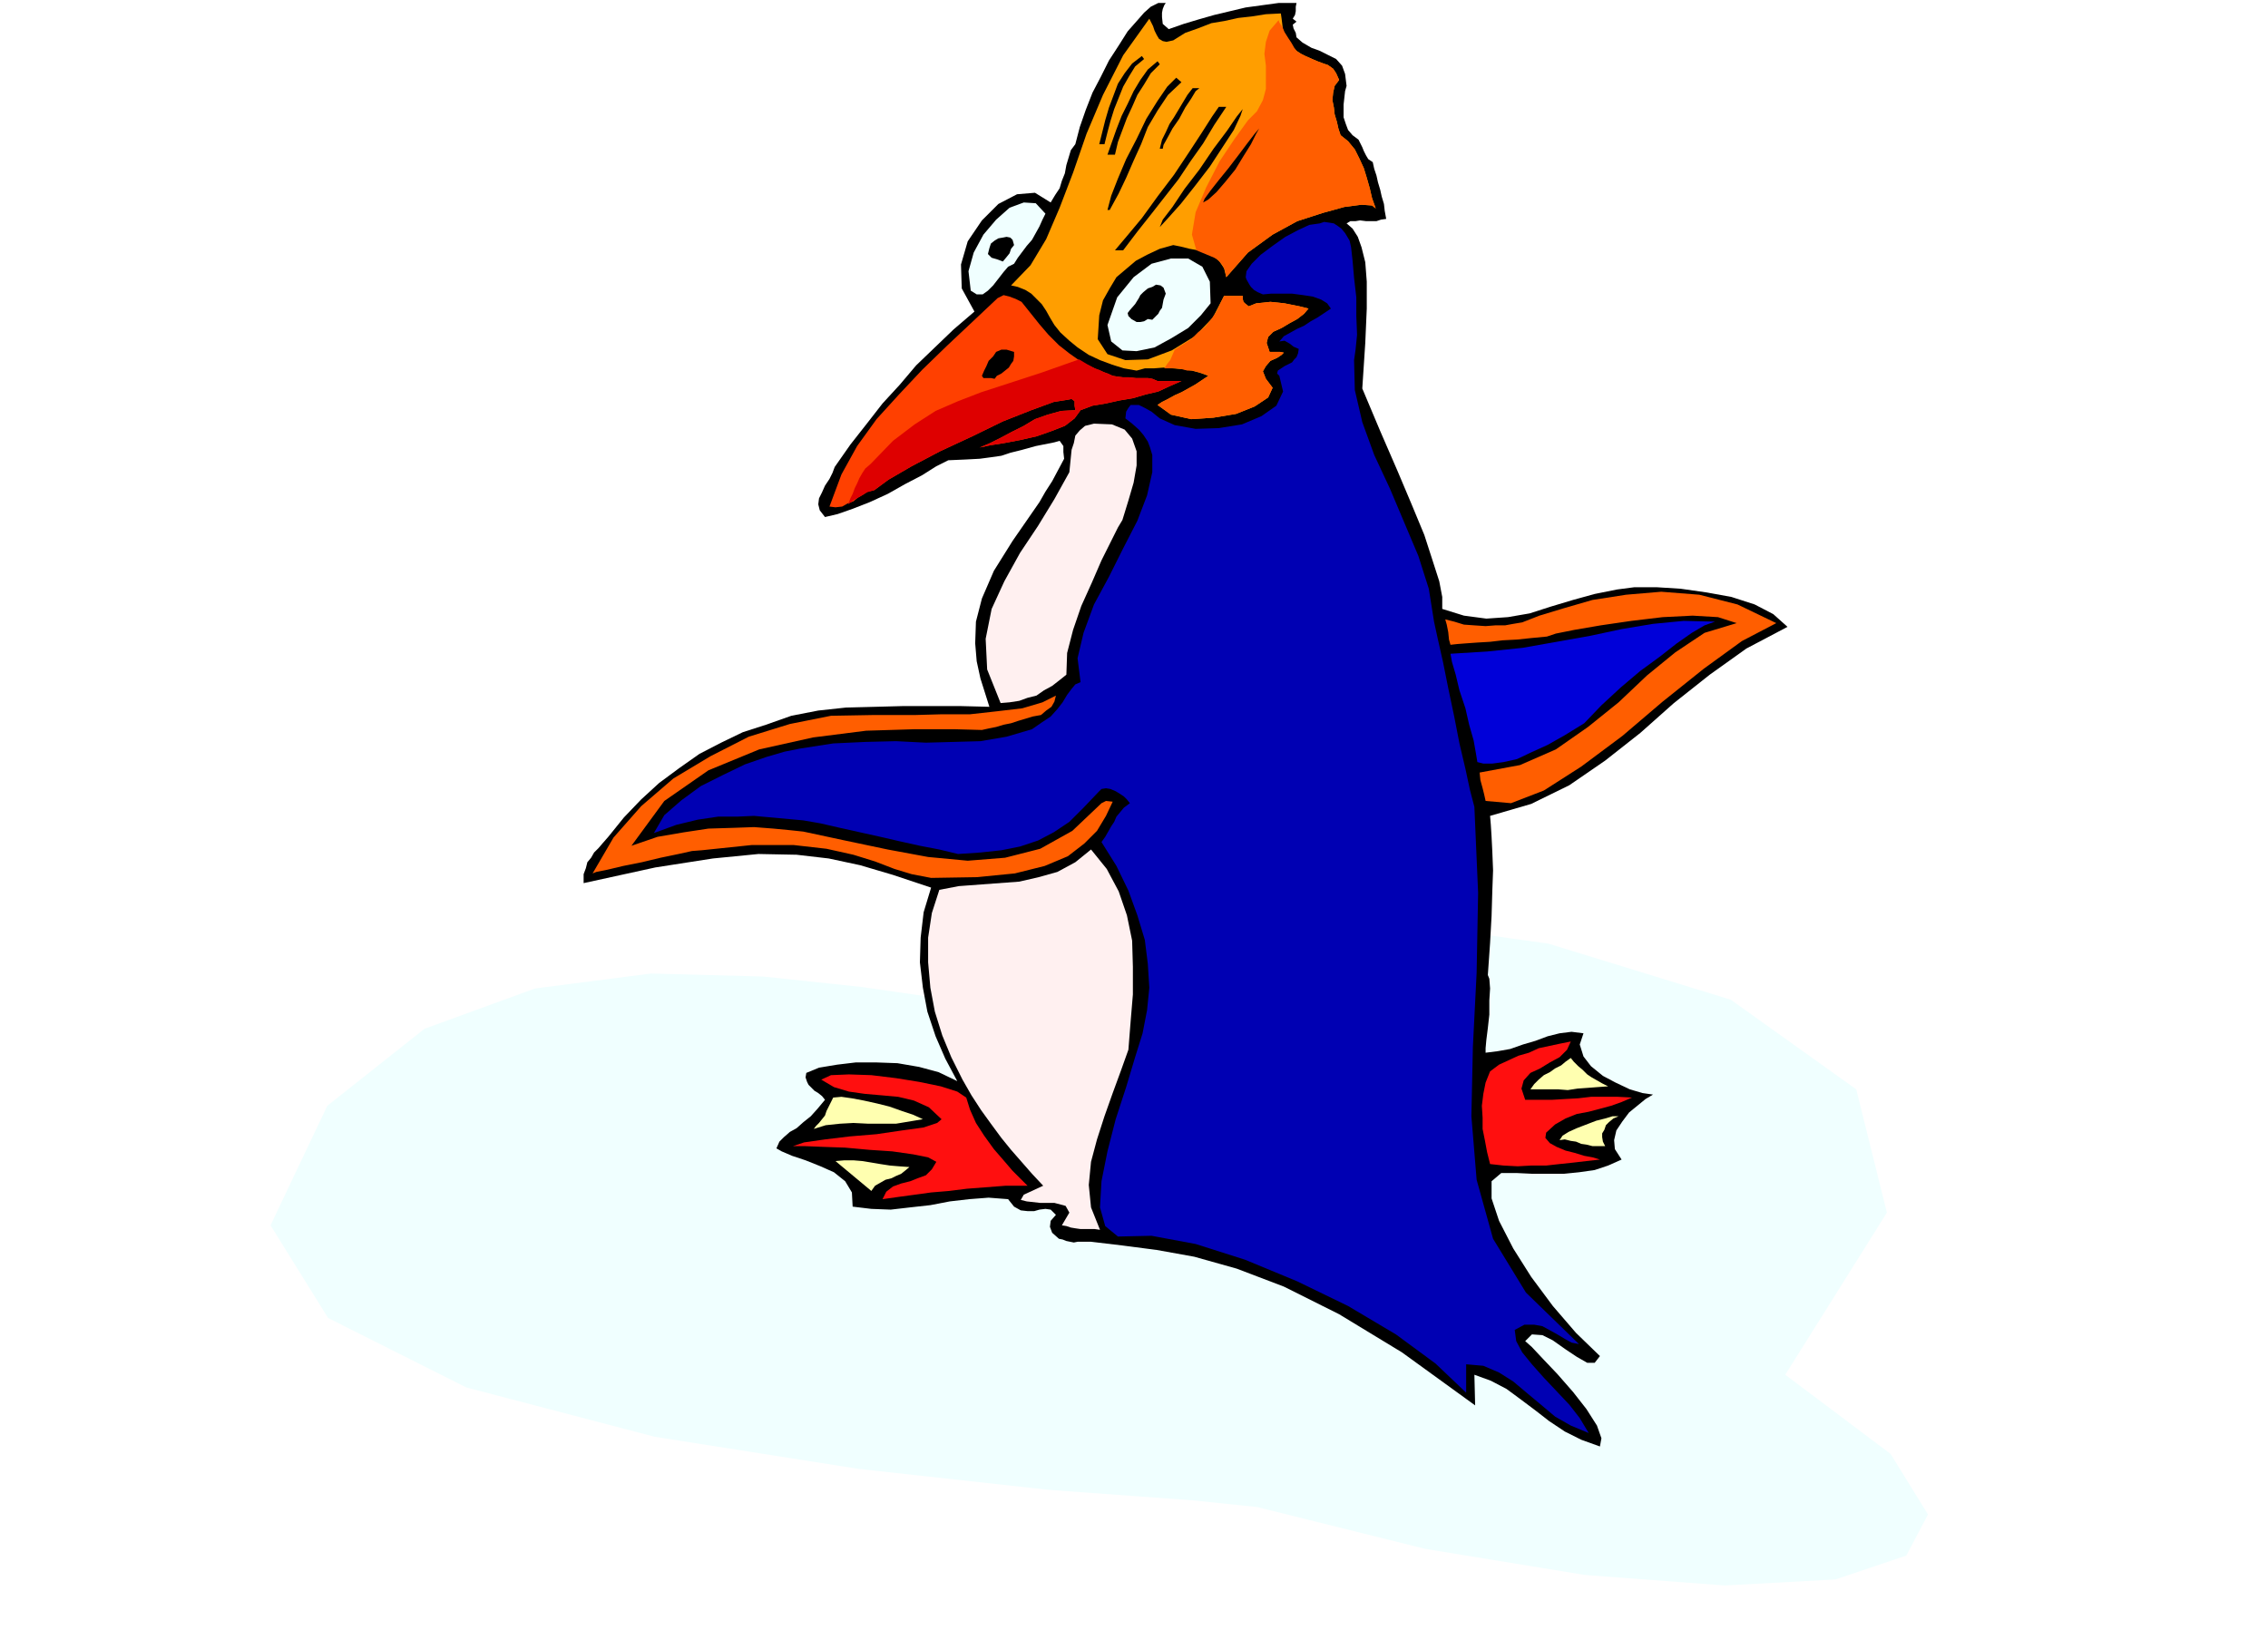 <svg xmlns="http://www.w3.org/2000/svg" width="490.455" height="354.693" fill-rule="evenodd" stroke-linecap="round" preserveAspectRatio="none" viewBox="0 0 3035 2195"><style>.brush1{fill:azure}.pen1{stroke:none}.brush2{fill:#000}.brush4{fill:#ff5e00}.brush8{fill:#fff0f0}.brush10{fill:#ff0f0f}.brush11{fill:#ffffb0}</style><path d="m1335 1317 47-61 173-31h246l271 38 244 75 168 120 41 165-136 217 141 106 50 81-29 55-95 32-148 8-187-14-214-35-225-56-87-9-192-14-254-28-273-43-252-66-185-93-77-124 76-160 130-103 148-54 155-20 150 4 132 14 104 15 64 2 14-21z" class="pen1 brush1"/><path d="m2392 839-55 29-49 35-48 38-45 40-47 37-48 33-51 25-55 16 1 12 1 16 1 20 1 25-1 27-1 34-2 36-3 43 2 5 1 13-1 16v19l-2 18-2 16-1 11v6l16-2 17-3 17-6 17-5 16-6 16-4 16-2 16 2-5 15 5 16 10 13 16 13 17 9 19 9 17 5 14 2-10 6-11 9-11 9-9 12-8 12-3 13 1 12 9 14-18 8-18 6-21 3-20 2h-43l-21-1h-20l-13 11v23l10 30 19 37 24 38 29 39 31 36 32 31-7 9h-10l-14-8-15-10-17-12-14-7-14-1-9 9 9 8 15 16 19 20 21 24 18 23 14 22 6 17-2 11-25-9-22-11-21-14-18-14-20-15-19-14-21-11-22-8 1 41-98-71-84-51-74-37-63-24-57-16-50-9-46-6-42-5h-18l-5 1-5-1-5-1-5-2-5-1-9-8-3-8 1-8 7-8-7-7-7-1-8 1-7 2h-9l-9-1-9-5-8-10-26-2-26 2-26 3-26 5-27 3-26 3-26-1-25-3-1-19-9-15-15-12-18-8-20-8-18-6-14-6-7-4 4-9 6-6 8-7 9-5 9-8 10-8 9-10 10-12-4-5-5-4-5-3-3-3-5-5-2-4-2-6 1-6 17-7 24-4 25-3h28l28 1 29 5 26 7 25 12-16-30-13-30-11-33-6-32-4-34 1-33 4-34 10-33-51-17-44-13-42-9-43-5-51-1-61 6-77 12-96 21v-12l3-8 2-8 5-6 4-7 6-6 6-7 7-8 21-26 23-24 24-22 27-20 27-19 29-15 29-14 31-10 34-12 36-7 37-4 39-1 38-1h76l39 1-6-19-6-19-5-23-2-24 1-29 8-31 16-37 25-40 9-13 9-13 9-13 9-13 8-14 9-14 8-15 8-15-1-9v-8l-5-7-7 2-25 5-18 5-16 4-12 4-14 2-15 2-19 1-23 1-16 8-19 12-23 12-23 13-24 11-23 9-20 7-17 4-7-9-2-8 1-8 4-8 4-9 6-9 4-8 3-8 21-30 22-28 21-27 23-25 22-26 25-24 25-24 28-24-17-31-1-32 9-31 19-28 22-22 25-13 24-2 21 13 6-10 6-9 3-10 4-10 2-11 3-10 3-10 6-8 6-23 8-23 9-23 11-21 11-22 13-20 12-19 15-17 7-8 9-8 10-5h10l-2 3-2 5-1 5v6l1 9 8 7 20-7 20-6 21-6 21-5 21-5 22-3 22-3h24l-1 5v6l-1 5-3 5 5 4-5 4 1 5 3 6 1 6 8 7 12 7 11 4 12 6 10 5 8 9 4 11 2 16-2 7-1 9-1 9v17l3 9 3 8 6 7 8 6 5 10 2 5 3 6 3 5 6 4 2 9 3 9 2 9 3 10 2 9 3 10 1 9 2 11-7 1-6 2h-14l-8-1-6 1h-7l-5 3 8 7 7 11 5 14 5 20 2 26v36l-2 46-4 61 24 57 23 53 19 45 17 41 11 34 9 28 4 21v16l29 9 30 4 29-2 29-5 28-9 30-9 29-8 30-6 23-3h30l32 2 35 5 33 6 31 10 25 13 19 17z" class="pen1 brush2"/><path d="m1741 72 6 3 9 4 7 3 8 3 6 2 7 5 4 6 4 9-6 8-2 9-1 10 2 10 1 9 3 10 2 9 3 9 10 8 9 11 6 12 6 13 4 13 4 14 3 13 5 14-5-4-14-1-23 3-29 8-34 11-33 18-33 24-29 33-3-12-6-9-8-7-9-4-12-4-11-2-12-3-10-2-18 5-17 8-15 8-13 11-13 11-9 15-9 16-5 20-2 32 13 20 24 8 30-1 32-12 31-19 24-25 15-29h25v4l1 4 2 2 5 4 10-4 10-1 9-1 10 1 9 1 10 2 10 2 12 3-6 7-9 7-11 6-10 6-11 5-7 7-2 8 4 12h14l5 1-3 3-6 4-9 4-6 7-4 7 4 10 9 12-6 13-18 12-25 10-30 5-30 2-27-6-18-13 6-4 8-4 9-5 9-4 9-5 9-5 9-6 9-6-11-4-11-3-13-2-12-1-13-1-13 1h-12l-11 3-17-3-16-5-16-6-15-7-15-10-11-9-12-11-8-10-6-10-5-9-6-9-6-6-8-8-8-5-10-4-9-2 26-27 21-35 18-42 18-47 18-52 22-52 27-53 35-49 2 4 3 6 2 6 3 6 3 5 5 3 5 1 9-2 16-10 17-6 18-7 18-3 18-4 18-2 19-3 20-1 1 7 1 8 1 8 3 8 3 6 4 6 5 5 9 6z" class="pen1" style="fill:#ff9e00"/><path d="m1741 72 6 3 9 4 7 3 8 3 6 2 7 5 4 6 4 9-6 8-2 9-1 10 2 10 1 9 3 10 2 9 3 9 10 8 9 11 6 12 6 13 4 13 4 14 3 13 5 14-5-4-14-1-23 3-29 8-34 11-33 18-33 24-29 33-2-10-3-6-6-7-5-3-24-10-6-21 5-30 14-33 18-35 20-30 18-25 12-12 8-15 4-15V88l-2-16 2-16 5-15 12-14 1 3 4 6 3 7 5 8 4 6 4 7 4 5 5 3zm-169 396 11-7 11-7 9-9 10-8 8-10 7-10 5-11 5-10h25v4l1 4 2 2 5 4 10-4 10-1 9-1 10 1 9 1 10 2 10 2 12 3-6 7-9 7-11 6-10 6-11 5-7 7-2 8 4 12h14l5 1-3 3-6 4-9 4-6 7-4 7 4 10 9 12-6 13-18 12-25 10-30 5-30 2-27-6-18-13 6-4 8-4 9-5 9-4 9-5 9-5 9-6 9-6-7-3-7-2-7-2h-7l-8-2-8-1h-15l4-6 4-5 3-7 3-7z" class="pen1 brush4"/><path d="M1478 193h-7l4-16 4-16 5-17 6-16 6-16 9-14 10-13 13-10 3 4-12 10-8 13-8 14-6 15-6 15-5 16-4 15-4 16zm74-107-12 12-9 15-9 14-7 16-7 15-6 16-6 16-4 17h-10l6-17 6-17 7-18 8-16 8-17 9-15 10-14 13-11 3 4zm29 24-18 17-14 21-13 22-9 23-10 22-10 23-10 21-12 22h-3l5-19 9-23 11-26 14-27 13-27 15-24 13-19 12-12 7 6zm-25 89h-4l3-12 5-10 5-11 6-9 6-10 6-10 6-10 7-9h9l-5 4-6 10-8 12-8 15-9 13-7 13-5 9-1 5zm85-56-16 24-15 25-17 24-16 24-18 23-18 23-19 24-19 25h-11l16-19 20-24 21-29 22-29 20-30 17-26 14-22 9-13h10zm-89 161 4-10 13-17 16-24 20-26 19-28 18-24 13-19 8-10-3 9-9 19-15 23-17 26-20 26-19 24-17 19-11 12zm133-132-4 7-7 14-10 16-11 18-13 16-12 14-11 10-7 4 2-5 8-11 11-14 13-16 13-17 12-16 10-13 6-7z" class="pen1 brush2"/><path d="m1399 286-4 8-4 9-5 9-5 9-7 8-6 8-6 8-5 8-8 4-6 7-7 9-7 9-7 7-7 5h-8l-8-5-3-26 7-25 13-24 17-20 18-16 19-7 16 1 13 14z" class="pen1 brush1"/><path d="m1806 322 2 9 2 18 2 23 3 26v25l1 25-2 20-2 14 1 40 10 43 16 44 21 45 19 45 19 45 14 44 7 44 5 23 7 31 7 35 8 38 7 36 8 34 6 28 6 23 5 115-2 107-5 99-2 93 7 85 22 79 44 72 71 69-10-2-9-5-10-6-9-5-11-6-11-2h-13l-13 7 2 15 8 15 13 16 16 18 17 18 17 18 14 18 12 20-24-10-21-12-19-16-18-15-19-16-19-12-21-9-23-2v38l-41-39-53-39-64-38-68-33-70-29-66-21-59-11-45 1-17-14-7-25 2-35 8-40 11-43 14-43 12-40 10-32 6-31 3-30-2-32-4-32-10-33-12-33-16-33-20-32 5-7 4-7 4-7 4-6 3-7 5-6 5-6 8-6-4-5-4-4-6-4-5-3-7-3-6-1-6 1-4 4-20 21-19 19-21 14-21 11-24 8-25 5-28 3-30 2-25-6-26-5-27-6-26-6-27-6-27-6-26-6-23-4-22-2-22-2-22-2-23 1h-25l-27 4-29 7-30 11 14-24 23-20 26-19 30-15 29-14 29-10 24-7 20-4 45-7 43-2 41-1 40 2 37-1 36-1 35-6 34-10 13-9 12-8 9-10 7-9 6-10 6-8 5-6 7-3-4-32 8-34 14-38 20-37 19-38 19-37 13-34 7-31v-23l-3-10-3-8-6-9-6-7-9-8-9-7 1-9 3-5 3-4h11l8 4 9 5 11 9 20 9 28 5 31-1 31-5 26-11 20-14 9-19-5-21-3-3 1-4 9-6 10-5 3-4 3-3 2-5 1-6-7-3-5-4-7-4-7 1 6-7 9-5 9-5 9-4 9-6 9-5 9-6 9-6-5-7-8-5-11-4-13-2-15-2h-28l-11 1-7-3-5-3-4-4-2-3-4-7-1-3 1-8 7-10 12-12 16-12 17-12 17-9 15-7 14-2 6-2 7 1 6 1 6 4 4 3 5 6 3 5 3 5z" class="pen1" style="fill:#0000b3"/><path d="m1357 328-4 5-2 6-4 5-5 6-8-3-7-2-5-5 2-8 2-6 5-4 5-3 6-1 5-1 5 1 3 3 2 7z" class="pen1 brush2"/><path d="m1620 406-13 16-17 17-23 14-22 12-24 5-19-1-15-12-5-22 13-37 22-27 24-18 26-7h23l19 11 10 20 1 29z" class="pen1 brush1"/><path d="m1560 393-3 8-2 11-3 4-2 4-4 4-4 4-6-1-5 3-5 1h-5l-7-4-4-4-1-4 3-4 7-8 5-8 2-4 4-4 6-5 6-2 5-3 6 1 4 3 3 8z" class="pen1 brush2"/><path d="m1489 503 6 1 8 1h8l9 1h16l6 1 7 3h32l-16 7-15 7-17 4-17 5-18 3-18 4-18 3-16 6-8 11-13 10-18 7-20 7-22 5-21 4-19 3-14 3 14-6 14-7 15-8 16-8 15-9 17-6 18-5 19-1-1-6v-6l-4-3-5 1-19 3-30 11-38 15-41 20-43 20-38 20-31 18-19 14-9 2-6 4-7 4-6 5-8 3-7 4-9 1-8-1 16-43 21-38 26-36 30-33 31-33 33-32 34-32 34-32 8-4 8 2 8 3 8 4 12 15 12 15 12 14 14 14 14 11 17 12 19 9 22 9z" class="pen1" style="fill:#ff4000"/><path d="m1489 503 6 1 8 1h8l9 1h16l6 1 7 3h32l-16 7-15 7-17 4-17 5-18 3-18 4-18 3-16 6-8 11-13 10-18 7-20 7-22 5-21 4-19 3-14 3 14-6 14-7 15-8 16-8 15-9 17-6 18-5 19-1-1-6v-6l-4-3-5 1-19 3-30 11-38 15-41 20-43 20-38 20-31 18-19 14-10 3-8 5-9 5-8 6 3-8 3-6 3-8 3-6 3-7 4-7 4-6 7-6 30-31 29-22 28-18 30-13 31-12 37-12 43-14 51-18 10 6 11 6 6 2 6 3 6 2 6 3z" class="pen1" style="fill:#de0000"/><path d="M1357 471v6l-1 6-3 4-3 5-5 4-5 4-6 3-3 4-5-1h-10l-2-3 3-7 3-6 3-7 6-6 4-6 7-3h7l10 3z" class="pen1 brush2"/><path d="m1427 903-10 8-9 7-11 6-10 7-12 3-11 4-13 2-12 1-18-45-2-41 8-40 17-37 21-38 24-36 22-36 20-36 1-10 1-10 1-10 3-9 2-10 6-7 7-6 12-3 24 1 17 7 10 12 6 17v19l-4 23-7 24-8 26-6 10-10 20-12 24-13 30-14 31-11 32-8 31-1 29z" class="pen1 brush8"/><path d="m1977 1020-2-12-3-17-6-21-5-22-8-24-5-21-5-17-2-11 49-3 48-5 45-8 45-8 42-9 42-7 41-4 42 1-14 5-17 10-20 14-23 18-26 19-26 22-26 24-23 24-26 16-23 13-22 10-19 9-18 4-15 2h-12l-8-2z" class="pen1" style="fill:#0000d9"/><path d="m1393 957-11 2-10 3-10 3-9 3-10 2-10 3-10 2-9 2-37-1h-53l-65 2-71 9-72 16-68 28-59 41-44 60 35-12 35-6 33-5 33-1 28-1 26 2 21 2 19 2 56 12 57 12 54 10 53 5 50-4 47-12 43-24 39-37 6-3 9 1-9 19-12 20-17 17-22 17-31 13-40 10-51 5-61 1-26-5-23-7-26-10-29-9-36-8-44-5h-56l-67 7-13 1-18 4-24 5-25 6-25 5-21 5-15 3-5 2 28-48 37-42 43-37 50-30 51-26 55-17 55-11 56-1h56l36-1h38l36-4 34-4 27-8 18-9-2 8-4 7-7 5-7 6z" class="pen1 brush4"/><path d="m1510 1405-10 28-11 30-11 31-10 31-8 30-3 31 3 30 12 30-7-1h-19l-7-1-6-1-6-2-6-1 10-17-5-9-15-4h-19l-18-2-8-2 4-7 26-12-15-16-14-16-14-16-13-16-14-19-13-18-13-20-12-21-15-30-12-29-10-32-6-32-3-34v-33l5-33 10-31 26-5 27-2 27-2 27-2 26-6 25-7 24-13 21-17 21 26 16 30 11 32 7 34 1 35v37l-3 36-3 38z" class="pen1 brush8"/><path d="m2102 1394-5 11-10 10-13 7-13 8-13 6-9 10-3 11 5 15h36l17-1 18-1 17-2h36l19 1-14 6-14 5-15 4-15 4-16 3-15 6-14 8-12 11-1 7 6 7 9 5 12 5 12 3 13 4 11 2 10 3-18 2-17 2-19 2-18 2h-20l-18 1-19-1-18-2-4-16-3-16-3-15v-15l-1-16 2-16 3-15 6-15 12-9 13-6 13-6 14-4 13-6 14-3 14-3 15-3z" class="pen1 brush10"/><path d="m2152 1454-14 1-13 1-14 1-13 2-13-1h-37l5-7 6-6 7-6 8-4 7-5 8-4 6-5 7-5 4 5 6 6 6 5 6 6 6 4 7 4 7 4 8 4z" class="pen1 brush11"/><path d="m1293 1469 5 16 8 18 11 17 13 18 13 15 12 14 11 11 9 9h-29l-26 2-26 2-24 3-24 2-22 3-22 3-21 3 5-10 9-7 11-4 12-3 10-4 11-4 8-8 6-10-11-6-20-4-28-4-30-2-33-3-29-1-25-1h-16l15-5 28-4 33-4 36-3 34-5 29-4 18-6 6-5-17-16-20-9-21-5-22-2-23-2-21-3-20-6-17-10 13-6 24-1 30 1 33 4 31 5 29 6 22 7 12 8z" class="pen1 brush10"/><path d="m1235 1498-18 3-18 3h-37l-20-1-18 1-19 2-16 5 3-4 4-4 4-5 4-5 2-6 3-6 3-6 3-6 11-1 14 2 16 3 18 4 16 4 17 6 15 5 13 6zm913 36h-17l-8-2-7-1-7-3-7-1-8-2-7 1 4-6 8-5 11-5 13-5 13-5 12-3 10-3h8l-7 3-6 5-4 4-2 6-3 5v5l1 6 3 6zm-931 28-6 5-5 4-7 3-6 3-8 2-7 4-7 4-5 7-48-40 12-1h12l12 1 12 2 12 2 13 2 12 1 14 1z" class="pen1 brush11"/><path d="m2377 834-52-25-51-13-51-4-47 4-45 7-38 11-33 10-23 9-12 2-11 2h-13l-13 1-15-1-14-1-13-4-12-3 2 7 2 10 1 10 2 7 9-1 13-1 14-1 17-1 17-2 19-1 19-2 21-2 12-4 25-5 35-6 41-6 42-5 40-2 34 2 25 8-43 13-39 26-38 31-38 36-41 33-43 30-48 21-54 10 1 10 3 11 2 8 2 9 34 3 44-17 50-32 55-41 54-46 55-44 51-37 46-24z" class="pen1 brush4"/></svg>
